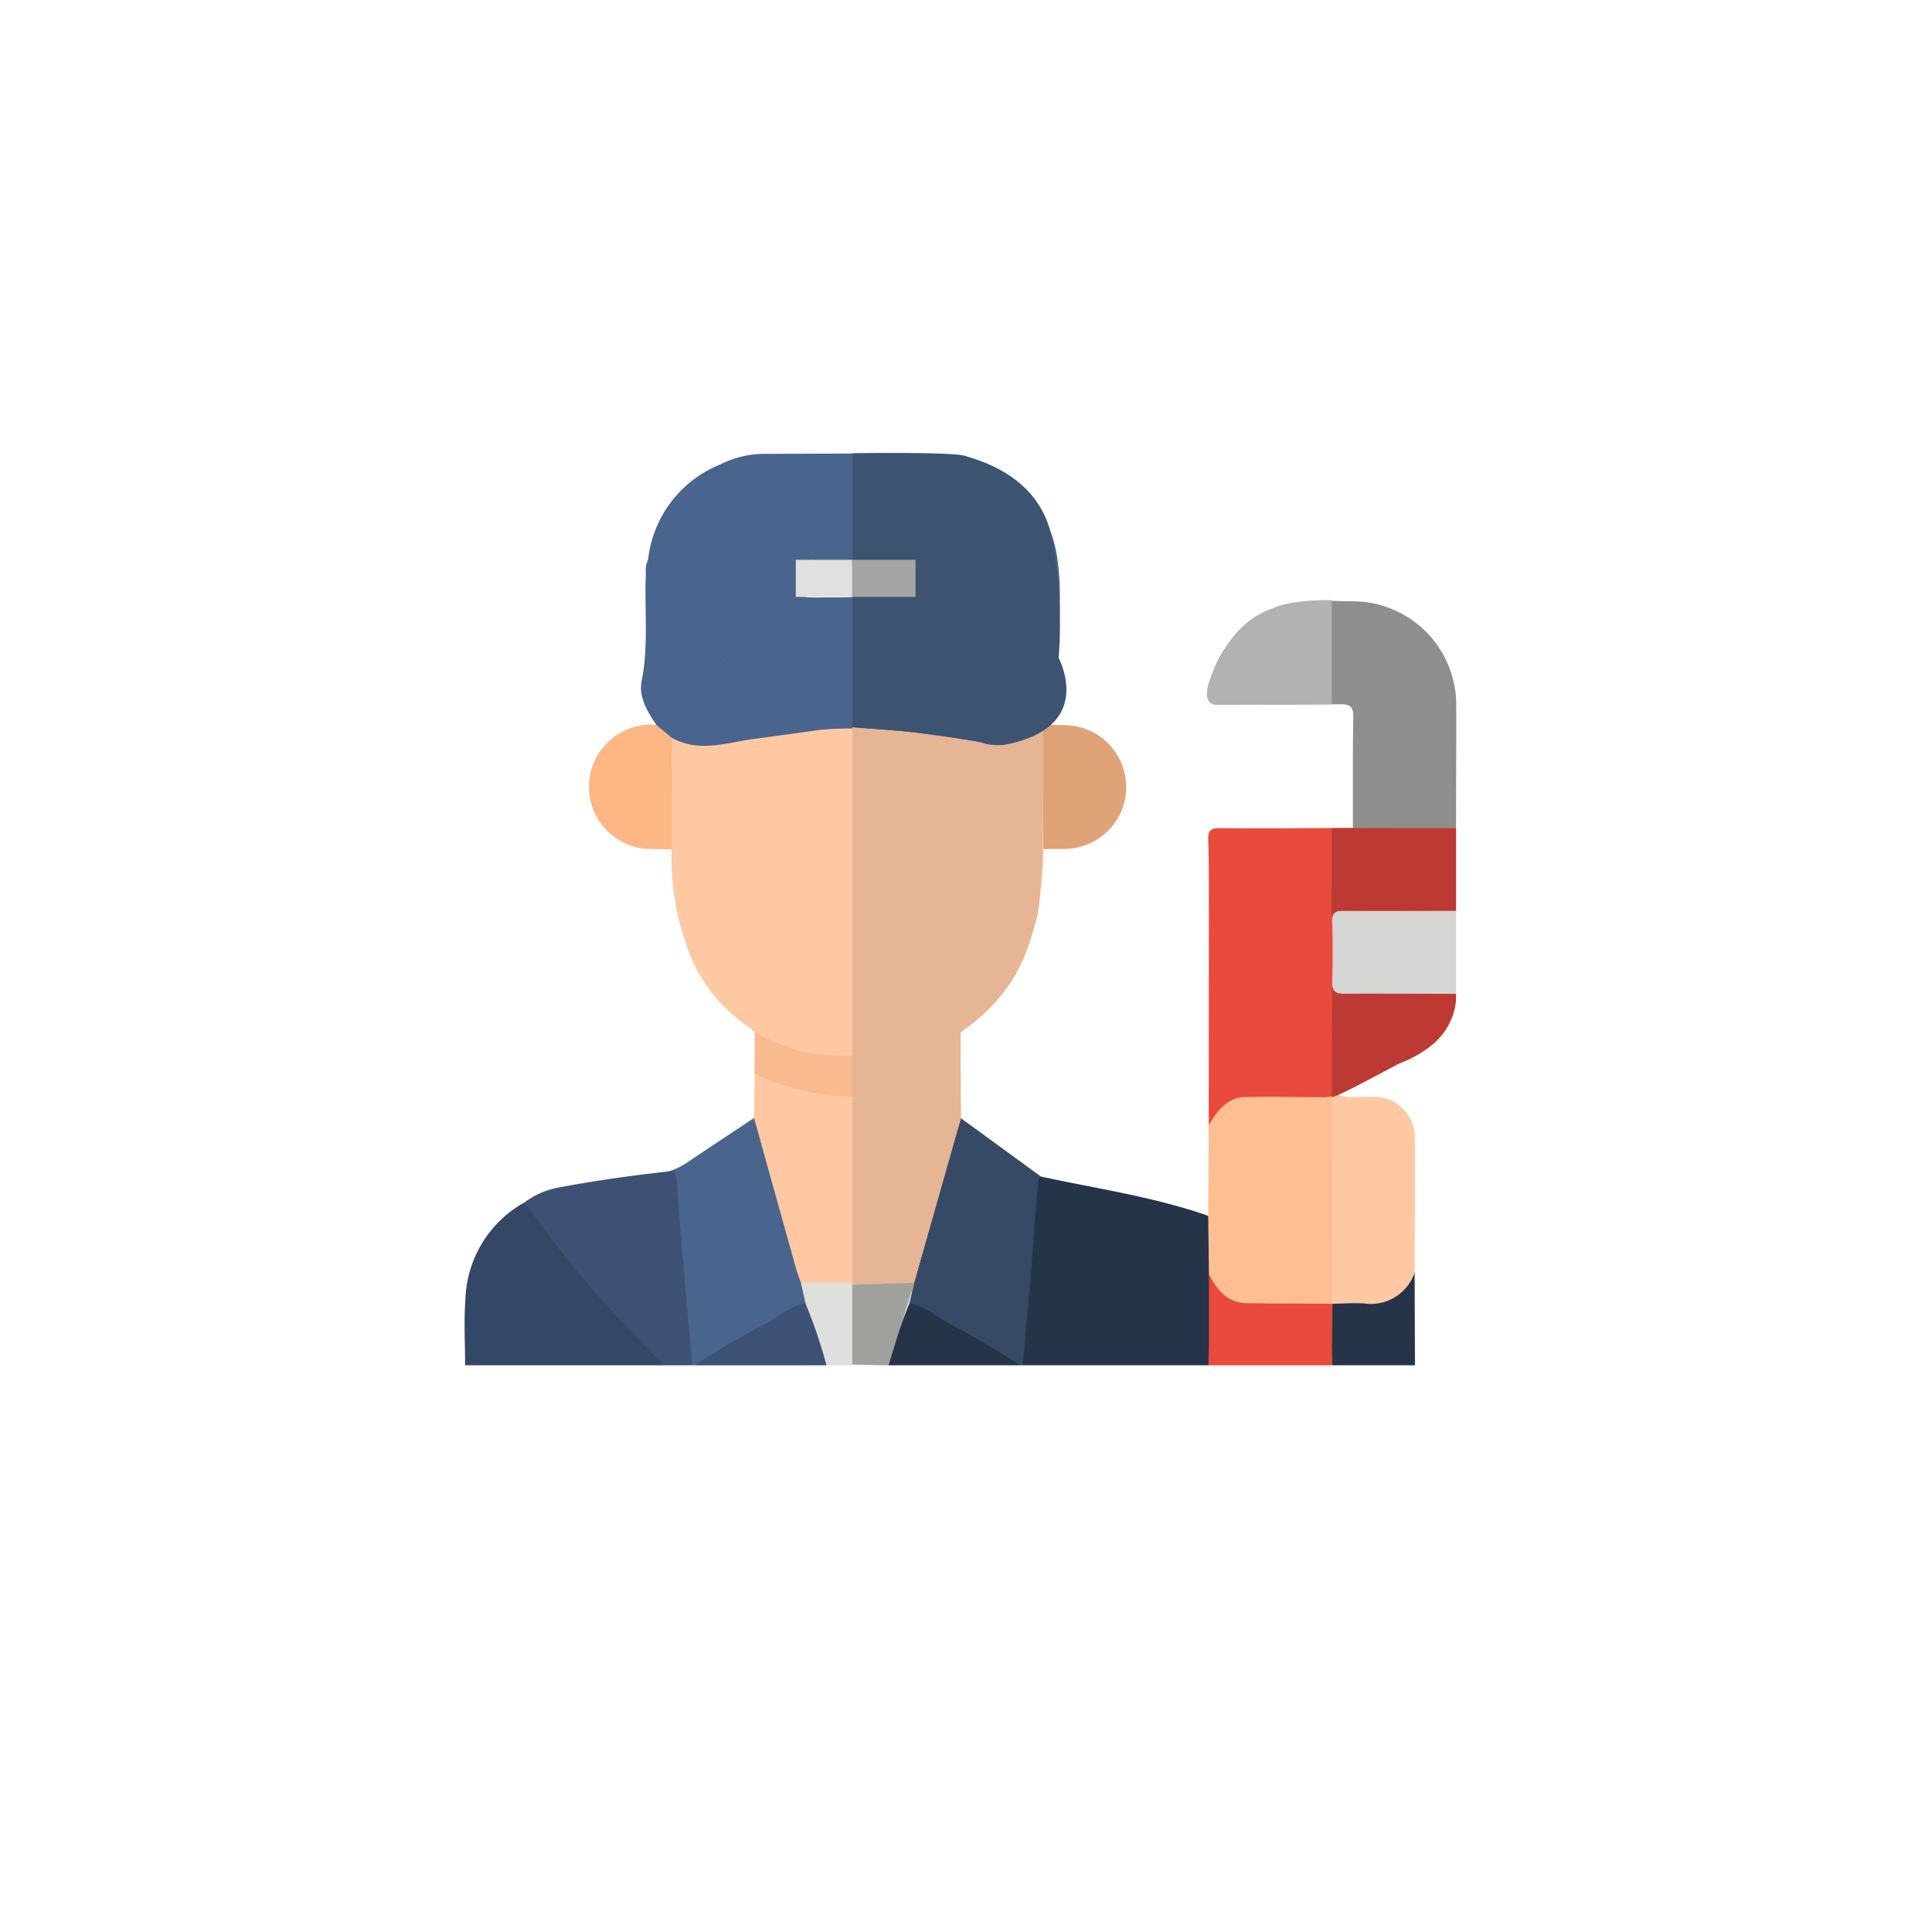 <svg xmlns="http://www.w3.org/2000/svg" xmlns:xlink="http://www.w3.org/1999/xlink" width="248" height="248" viewBox="0 0 248 248">
  <defs>
    <filter id="Ellipse_53-2" x="0" y="0" width="248" height="248" filterUnits="userSpaceOnUse">
      <feOffset dx="3" dy="9" input="SourceAlpha"/>
      <feGaussianBlur stdDeviation="9" result="blur"/>
      <feFlood flood-opacity="0.051"/>
      <feComposite operator="in" in2="blur"/>
      <feComposite in="SourceGraphic"/>
    </filter>
  </defs>
  <g id="Plumber" transform="translate(-2047.915 -799.521)">
    <g transform="matrix(1, 0, 0, 1, 2047.92, 799.52)" filter="url(#Ellipse_53-2)">
      <circle id="Ellipse_53-2-2" data-name="Ellipse 53-2" cx="97" cy="97" r="97" transform="translate(24 18)" fill="#fff"/>
    </g>
    <path id="Path_1732" data-name="Path 1732" d="M2263.676,771.343c-6.976-2.44-14.28-3.48-21.463-5.036-.943.116-.818.925-.9,1.511-.494,3.427-.627,6.889-.936,10.334-.3,3.391-.6,6.783-.845,10.179-.055.768-.25,1.536.328,2.2h23.854c.679-.821.466-1.8.483-2.736.107-2.954,0-5.909.022-8.863.055-1.866.024-3.732.009-5.6A2.4,2.4,0,0,0,2263.676,771.343Z" transform="translate(-60.67 184.245)" fill="#263449"/>
    <path id="Path_1733" data-name="Path 1733" d="M2205.372,758.795c-2.783,1.845-5.576,3.675-8.343,5.544a9.034,9.034,0,0,1-2.609,1.306c1.1,2.884.885,5.951,1.175,8.939q.651,6.72,1.12,13.458a4.081,4.081,0,0,0,.734,2.49h.331c3.582-1.447,6.742-3.669,10.11-5.509a41.086,41.086,0,0,0,4.266-2.473c.267-.987-.337-1.832-.445-2.759-1.759-6.176-3.415-12.38-5.142-18.565C2206.324,760.35,2206.288,759.349,2205.372,758.795Z" transform="translate(-60.67 184.245)" fill="#49648d"/>
    <path id="Path_1734" data-name="Path 1734" d="M2239.857,790.532c.428-4.787.915-9.57,1.26-14.363.209-2.891.37-5.783.72-8.661.052-.431-.05-.894.376-1.2l-10.277-7.491c-.884.506-.935,1.451-1.164,2.281-1.721,6.225-3.423,12.455-5.169,18.672-.1.924-.706,1.765-.466,2.747,4.752,2.751,9.393,5.7,14.389,8.016Z" transform="translate(-60.67 184.245)" fill="#364a66"/>
    <path id="Path_1735" data-name="Path 1735" d="M2197.449,790.532c-.43-4.8-.874-9.607-1.286-14.413-.258-3.006-.492-6.015-.685-9.026-.049-.768-.005-1.473-1.058-1.448-4.7.525-9.393,1.168-14.043,2.051a10.533,10.533,0,0,0-4.495,1.943c.755,2.315,2.521,3.967,3.932,5.829a113.231,113.231,0,0,0,12.293,13.776,8.507,8.507,0,0,0,1.7,1.288Z" transform="translate(-60.67 184.245)" fill="#3c5174"/>
    <path id="Path_1736" data-name="Path 1736" d="M2193.8,790.532c-1.523-1.578-3.027-3.174-4.571-4.729a130.478,130.478,0,0,1-12.437-15.015c-.289-.4-.609-.767-.915-1.149a14.765,14.765,0,0,0-7.544,12.328c-.221,2.839-.043,5.709-.045,8.565Z" transform="translate(-60.67 184.245)" fill="#354766"/>
    <path id="Path_1737" data-name="Path 1737" d="M2225.327,782.584l.6-2.648a2.281,2.281,0,0,0-1.839-.528q-5.431-.042-10.863,0a2.284,2.284,0,0,0-1.839.527l.6,2.649a4.255,4.255,0,0,0,.558,2.668,25.091,25.091,0,0,0,2.14,5.28h7.952A22.93,22.93,0,0,0,2225.327,782.584Z" transform="translate(-60.67 184.245)" fill="#dfdfdd"/>
    <path id="Path_1738" data-name="Path 1738" d="M2290.216,790.532l-.043-11.884c-.654-.036-.761.546-1.005.934a5.137,5.137,0,0,1-4.685,2.536c-1.1-.006-2.195-.023-3.291.015-.647.022-1.339-.041-1.8.585-.531,1.686-.21,3.414-.259,5.124.007.924-.181,1.884.481,2.69Z" transform="translate(-60.67 184.245)" fill="#263449"/>
    <path id="Path_1739" data-name="Path 1739" d="M2225.327,782.584a64.579,64.579,0,0,0-2.7,7.948h16.9a94.343,94.343,0,0,0-9.007-5.3C2228.833,784.279,2227.321,782.946,2225.327,782.584Z" transform="translate(-60.67 184.245)" fill="#263449"/>
    <path id="Path_1740" data-name="Path 1740" d="M2214.677,790.532a64.538,64.538,0,0,0-2.7-7.948c-2,.361-3.507,1.7-5.192,2.651a94.171,94.171,0,0,0-9.007,5.3Z" transform="translate(-60.67 184.245)" fill="#3c5174"/>
    <path id="Path_1741" data-name="Path 1741" d="M2279.614,790.532l-.054-2.649a2.614,2.614,0,0,0-2.022-.526q-5.875-.03-11.75,0a2.614,2.614,0,0,0-2.022.527l-.055,2.648Z" transform="translate(-60.67 184.245)" fill="#e94a3b"/>
    <path id="Path_1742" data-name="Path 1742" d="M2231.871,747.8c1.8-1.752,3.9-3.136,5.488-5.161,3.069-3.928,4.245-8.477,4.82-13.274a29.3,29.3,0,0,0,.332-5.084,2.27,2.27,0,0,0,.505-1.534c.034-4.126.051-8.251-.009-12.376a2.642,2.642,0,0,0-.25-1.117c-.56-.7-1.128-.181-1.6.078a9.3,9.3,0,0,1-6.536.88,134.42,134.42,0,0,0-15.506-1.983c-1.72-.125-3.383.373-5.089.3-2.879.327-5.8.359-8.585,1.327a.843.843,0,0,0,0,1.243,4.206,4.206,0,0,0,1.743.42,3.491,3.491,0,0,1,.046,6.917,8.049,8.049,0,0,0-1.62.3,1.252,1.252,0,0,0-.606,1.111c-1.009,12.78,4.213,25.06,16.953,31.186A15.873,15.873,0,0,0,2231.871,747.8Z" transform="translate(-60.67 184.245)" fill="#fdc8a2"/>
    <path id="Path_1743" data-name="Path 1743" d="M2244.478,699.736c-.01-4.514.522-9.062-.292-13.531a15.458,15.458,0,0,0-14.911-12.649c-7.5-.116-15-.04-22.5-.02a12.514,12.514,0,0,0-5.705,1.344c2.063,2.331,3.98,4.79,6.1,7.07a40.222,40.222,0,0,0,6.219,5.542,13.782,13.782,0,0,0,2.768.131c2.7.075,5.4.052,8.092.018,1.319-.016,1.943.439,1.86,1.819a25.631,25.631,0,0,0,.013,2.972,16.174,16.174,0,0,0,.025,2.31,1.912,1.912,0,0,0,.778,1.575,20.028,20.028,0,0,0,7.854,3.073c-10.15-.164-20.327-.154-30.5-.154a7.364,7.364,0,0,0-2.133.142c-.368.111-.919.183-.607.833a3.1,3.1,0,0,0,1.911.39q15.375.016,30.75,0a7.9,7.9,0,0,0,1.48-.121c2.021-.533,4.083-.169,6.123-.271C2242.705,700.128,2243.678,700.421,2244.478,699.736Z" transform="translate(-60.67 184.245)" fill="#49648d"/>
    <path id="Path_1744" data-name="Path 1744" d="M2284.9,753.359c2.065-1.023,4.176-1.962,6.182-3.088a8.192,8.192,0,0,0,4.4-7.415,3,3,0,0,0-2.338-.555c-3.634-.019-7.268.007-10.9-.014-1.948-.011-2.082-.151-2.1-2.046q-.029-2.726,0-5.452c.019-1.9.153-2.035,2.1-2.046,3.634-.02,7.268,0,10.9-.013a3.04,3.04,0,0,0,2.342-.552V721.645a2.406,2.406,0,0,0-1.835-.558q-4.846-.031-9.694,0a2.591,2.591,0,0,0-1.708.469c-5.677.018-11.355.077-17.031.021-1.253-.013-1.582.326-1.538,1.556.109,3.028.068,6.062.087,9.093a5.3,5.3,0,0,0,1.394,1.826q9.022,9.018,18.042,18.036A3.6,3.6,0,0,0,2284.9,753.359Z" transform="translate(-60.67 184.245)" fill="#e94a3b"/>
    <path id="Path_1745" data-name="Path 1745" d="M2211.383,779.935h14.541q2.652-9.375,5.3-18.748c.225-.794.471-1.582.707-2.372q-.039-2.871-.076-5.741c-.627-.407-1.163,0-1.7.215a29.687,29.687,0,0,1-22.506.213c-.7-.268-1.387-.72-2.2-.419q-.038,2.856-.074,5.711,2.667,9.563,5.339,19.126C2210.9,778.6,2211.158,779.264,2211.383,779.935Z" transform="translate(-60.67 184.245)" fill="#fdc8a2"/>
    <path id="Path_1746" data-name="Path 1746" d="M2213.017,687.1a38.907,38.907,0,0,0-3.662-3.51,62.385,62.385,0,0,1-6.309-7.1c-.531-.683-.991-1.471-1.974-1.606a14.9,14.9,0,0,0-9.287,12.188c-.292,4.009-.05,8.023-.128,12.033a.967.967,0,0,0,1.013,1.059c2.732.248,5.459.737,8.217.276a1.236,1.236,0,0,0,.535-.368c.549-.563,1.252-.314,1.884-.315q15.134-.024,30.267-.012h2.02c-2.524-1.071-4.64-2.075-6.832-2.868-1.726-.624-2.481-1.652-2.165-3.466a5.464,5.464,0,0,0,0-.991,2.6,2.6,0,0,0-1.852-.481c-2.828,0-5.657-.062-8.482.029-1.25-.013-2.5.012-3.756-.005-.863-.012-1.241-.4-1.325-1.285C2211.025,689.056,2211.15,687.647,2213.017,687.1Z" transform="translate(-60.67 184.245)" fill="#49648d"/>
    <path id="Path_1747" data-name="Path 1747" d="M2205.775,711.029c-.392-.192-.371-.553-.373-.906-.84-.533-1.711-.194-2.554-.048-2.341.4-4.667.82-6.983-.15a.95.95,0,0,0-1.316.3,7.9,7.9,0,0,0-.277,3.1q-.029,4.3,0,8.6a3.413,3.413,0,0,0,.521,2.365,33.9,33.9,0,0,0,2.737,14.433,20.547,20.547,0,0,0,7.2,8.416,6.707,6.707,0,0,1,.717.657,4.362,4.362,0,0,0,1.779,1.422c4.405,2.229,9.125,2.207,13.877,1.962a1.169,1.169,0,0,0,.868-.416,38.62,38.62,0,0,1-8.3-6.139,29.278,29.278,0,0,1-8-16.93c-.292-2.425-.173-4.825-.262-7.235-.019-.525-.175-1.121.37-1.526-.005-.63-.595-.732-.954-1.028-2.174-1.792-2.173-4.051,0-5.846C2205.185,711.764,2205.78,711.665,2205.775,711.029Z" transform="translate(-60.67 184.245)" fill="#fdc8a2"/>
    <path id="Path_1748" data-name="Path 1748" d="M2279.616,782.633c1.368-.018,2.742-.128,4.1-.035a5.937,5.937,0,0,0,6.454-3.95c.013-5.826.07-11.652.022-17.478a5.218,5.218,0,0,0-5.21-5.11c-1.564-.073-3.159.323-4.692-.274a3.166,3.166,0,0,0-2.2.032c-2.926,1.126-4.22,2.887-4.246,5.969q-.064,7.5,0,15a5.888,5.888,0,0,0,4.35,6.072A1.574,1.574,0,0,0,2279.616,782.633Z" transform="translate(-60.67 184.245)" fill="#fdc8a2"/>
    <path id="Path_1749" data-name="Path 1749" d="M2201.422,700.068l-.326.006c-.2.814.446,1.206.9,1.613a32.738,32.738,0,0,0,12,7.26c7.131-.6,14.117.581,21.08,1.834a9.255,9.255,0,0,0,7.427-1.757.8.8,0,0,0,.687-.7c1.783-2.538,2.665-5.219,1.318-8.256a10.133,10.133,0,0,0-2.737-.158,45.346,45.346,0,0,0-5.886.158Z" transform="translate(-60.67 184.245)" fill="#49648d"/>
    <path id="Path_1750" data-name="Path 1750" d="M2282.251,721.557l13.237.088q.006-2.337.012-4.673a44.974,44.974,0,0,0-5.1-5.792c-3.047-3.246-6.28-6.316-9.416-9.479-2.4-2.418-4.545-5.079-7.065-7.381-.538-.493-.988-1.233-1.923-.877-4.242,1.474-8.042,6.483-8.288,10.846-.06,1.065.265,1.448,1.375,1.437,5.179-.048,10.359.019,15.537-.049,1.3-.017,1.7.342,1.679,1.664C2282.214,712.078,2282.256,716.818,2282.251,721.557Z" transform="translate(-60.67 184.245)" fill="#8e8e8e"/>
    <path id="Path_1751" data-name="Path 1751" d="M2278.279,756.124a5.286,5.286,0,0,0,2.014-.338l4.608-2.427q-9.136-9.2-18.278-18.392c-.93-.934-1.9-1.828-2.854-2.74q-.014,13.733-.029,27.464c.756.035.971-.629,1.323-1.073a5.294,5.294,0,0,1,4.405-2.095C2272.407,756.5,2275.37,756.849,2278.279,756.124Z" transform="translate(-60.67 184.245)" fill="#e94a3b"/>
    <path id="Path_1752" data-name="Path 1752" d="M2278.279,756.124c-3.283-.017-6.567-.1-9.848-.028-2.37.05-3.574,1.81-4.691,3.595q-.031,5.826-.064,11.652l.093,7.52a5.054,5.054,0,0,0,5.137,4.186c2.521.061,5.045.03,7.568.006.645-.006,1.336.065,1.821-.53-2.831-1.133-4.084-3.188-4.01-6.266.11-4.621.121-9.249,0-13.87C2274.2,759.3,2275.428,757.244,2278.279,756.124Z" transform="translate(-60.67 184.245)" fill="#fdbf92"/>
    <path id="Path_1753" data-name="Path 1753" d="M2271.992,693.443c.7.005,1.061.547,1.465.978,5.651,6.032,11.562,11.808,17.337,17.717a63.722,63.722,0,0,0,4.706,4.834c0-3.908.042-7.817.009-11.725a13.315,13.315,0,0,0-12.813-12.779c-3.392-.009-6.819-.365-10.146.668A3.057,3.057,0,0,0,2271.992,693.443Z" transform="translate(-60.67 184.245)" fill="#8e8e8e"/>
    <path id="Path_1754" data-name="Path 1754" d="M2295.488,732.178c-4.8.012-9.595.056-14.391.011-1.11-.01-1.554.224-1.511,1.438.093,2.588.092,5.185,0,7.774-.042,1.209.394,1.45,1.508,1.44,4.8-.044,9.594,0,14.391.016Z" transform="translate(-60.67 184.245)" fill="#d5d5d3"/>
    <path id="Path_1755" data-name="Path 1755" d="M2214,708.947c-2.112-1.147-4.275-2.211-6.323-3.461a24.152,24.152,0,0,1-6.578-5.412c-2.7.141-5.377-.222-8.066-.3-1.115-.035-1.229-.56-1.225-1.45.017-3.75-.01-7.5-.02-11.251a3.121,3.121,0,0,0-.29,1.764c-.225,4.606.381,9.226-.547,13.832-.413,2.054.723,3.944,1.888,5.656a2.137,2.137,0,0,0,1.973,1.652c3.5,1.96,7.055.617,10.593.151Z" transform="translate(-60.67 184.245)" fill="#49648d"/>
    <path id="Path_1756" data-name="Path 1756" d="M2243.191,708.325l-.687.7q0,7.629.007,15.257c1.639-.119,3.3.163,4.92-.358a7.943,7.943,0,0,0-2.257-15.566Z" transform="translate(-60.67 184.245)" fill="#e0a277"/>
    <path id="Path_1757" data-name="Path 1757" d="M2194.809,709.972q-.987-.825-1.973-1.652a7.983,7.983,0,1,0-.86,15.936c.938.021,1.877.023,2.815.033Q2194.8,717.131,2194.809,709.972Z" transform="translate(-60.67 184.245)" fill="#fdb684"/>
    <path id="Path_1758" data-name="Path 1758" d="M2221.971,750.763c-3.655-.121-7.341.394-10.952-.642a33.663,33.663,0,0,1-5.573-2.326v5.289a31.735,31.735,0,0,0,14.7,2.98,33.054,33.054,0,0,0,11.717-2.989q.006-2.639.012-5.275c-2.535.947-4.925,2.272-7.645,2.74A14.859,14.859,0,0,1,2221.971,750.763Z" transform="translate(-60.67 184.245)" fill="#f8ba8e"/>
    <path id="Path_1759" data-name="Path 1759" d="M2241.843,700.07h2.666l-.031-.333-2.628.008c-.111.07-.149.141-.114.215S2241.806,700.07,2241.843,700.07Z" transform="translate(-60.67 184.245)" fill="#677c9a"/>
    <path id="Path_1760" data-name="Path 1760" d="M2278.295,782.525c-3.24.018-6.482.089-9.721.035-2.459-.04-3.764-1.732-4.8-3.7l0,9.02h15.794q.029-2.625.056-5.25Z" transform="translate(-60.67 184.245)" fill="#e94a3b"/>
    <path id="Path_1761" data-name="Path 1761" d="M2205.775,711.029c-1.706.745-2.965,1.874-3,3.872-.037,2.08,1.238,3.258,3.005,4.033a4.046,4.046,0,0,0,4.525-5.625C2209.4,711.443,2207.757,710.852,2205.775,711.029Z" transform="translate(-60.67 184.245)" fill="#fdc8a2"/>
    <path id="Path_1762" data-name="Path 1762" d="M2241.843,700.07c0-.109,0-.218.007-.326-1.984.182-4.01-.4-5.964.325Z" transform="translate(-60.67 184.245)" fill="#4d5771"/>
    <path id="Path_1763" data-name="Path 1763" d="M2217.99,708.618s15.314,1.286,17.087,2.163,6.741-1.057,7.427-1.757c0,0,.148,20.872-.819,24.049s-1.942,9.282-9.813,14.727l.064,11.016-6.012,21.12-7.934.249Z" transform="translate(-60.67 184.245)" fill="#e5b595"/>
    <path id="Path_1764" data-name="Path 1764" d="M2217.99,780.185l7.934-.25-3.3,10.6-4.639-.123Z" transform="translate(-60.67 184.245)" fill="#a0a09d"/>
    <rect id="Rectangle_215" data-name="Rectangle 215" width="7.253" height="4.765" transform="translate(2150.067 871.38)" fill="#e0e0de"/>
    <path id="Path_1765" data-name="Path 1765" d="M2217.99,673.456s12.849-.206,14.507.346,9.533,2.487,11.122,10.57a58.819,58.819,0,0,1,.859,15.364s5.013,9.3-7.491,11.163c0,0-6.908-1.037-8.22-1.313s-10.777-.968-10.777-.968Z" transform="translate(-60.67 184.245)" fill="#3d5372"/>
    <rect id="Rectangle_216" data-name="Rectangle 216" width="8.119" height="4.765" transform="translate(2157.32 871.38)" fill="#a5a5a4"/>
    <rect id="Rectangle_217" data-name="Rectangle 217" width="15.947" height="10.59" transform="translate(2218.871 905.833)" fill="#bc3a33"/>
    <path id="Path_1766" data-name="Path 1766" d="M2280.715,732.175a1.1,1.1,0,0,0-1.174,1.105v-3.558l2.176-.1Z" transform="translate(-60.67 184.245)" fill="#bc3a33"/>
    <path id="Path_1767" data-name="Path 1767" d="M2279.586,741.4s-.255,1.571,1.508,1.44l14.391.016s.669,5.967-7.378,8.972c0,0-8.566,4.663-8.566,4.248S2279.586,741.4,2279.586,741.4Z" transform="translate(-60.67 184.245)" fill="#bc3a33"/>
    <path id="Path_1768" data-name="Path 1768" d="M2279.541,756.154l.076,26.479-8.469-.064-1.658-19.217.984-7.232Z" transform="translate(-60.67 184.245)" fill="#fdbf92"/>
    <path id="Path_1769" data-name="Path 1769" d="M2279.541,692.315v13.332l-14.462.079s-3.085.682-.6-4.637S2270.077,692.176,2279.541,692.315Z" transform="translate(-60.67 184.245)" fill="#b2b2b1"/>
  </g>
</svg>
